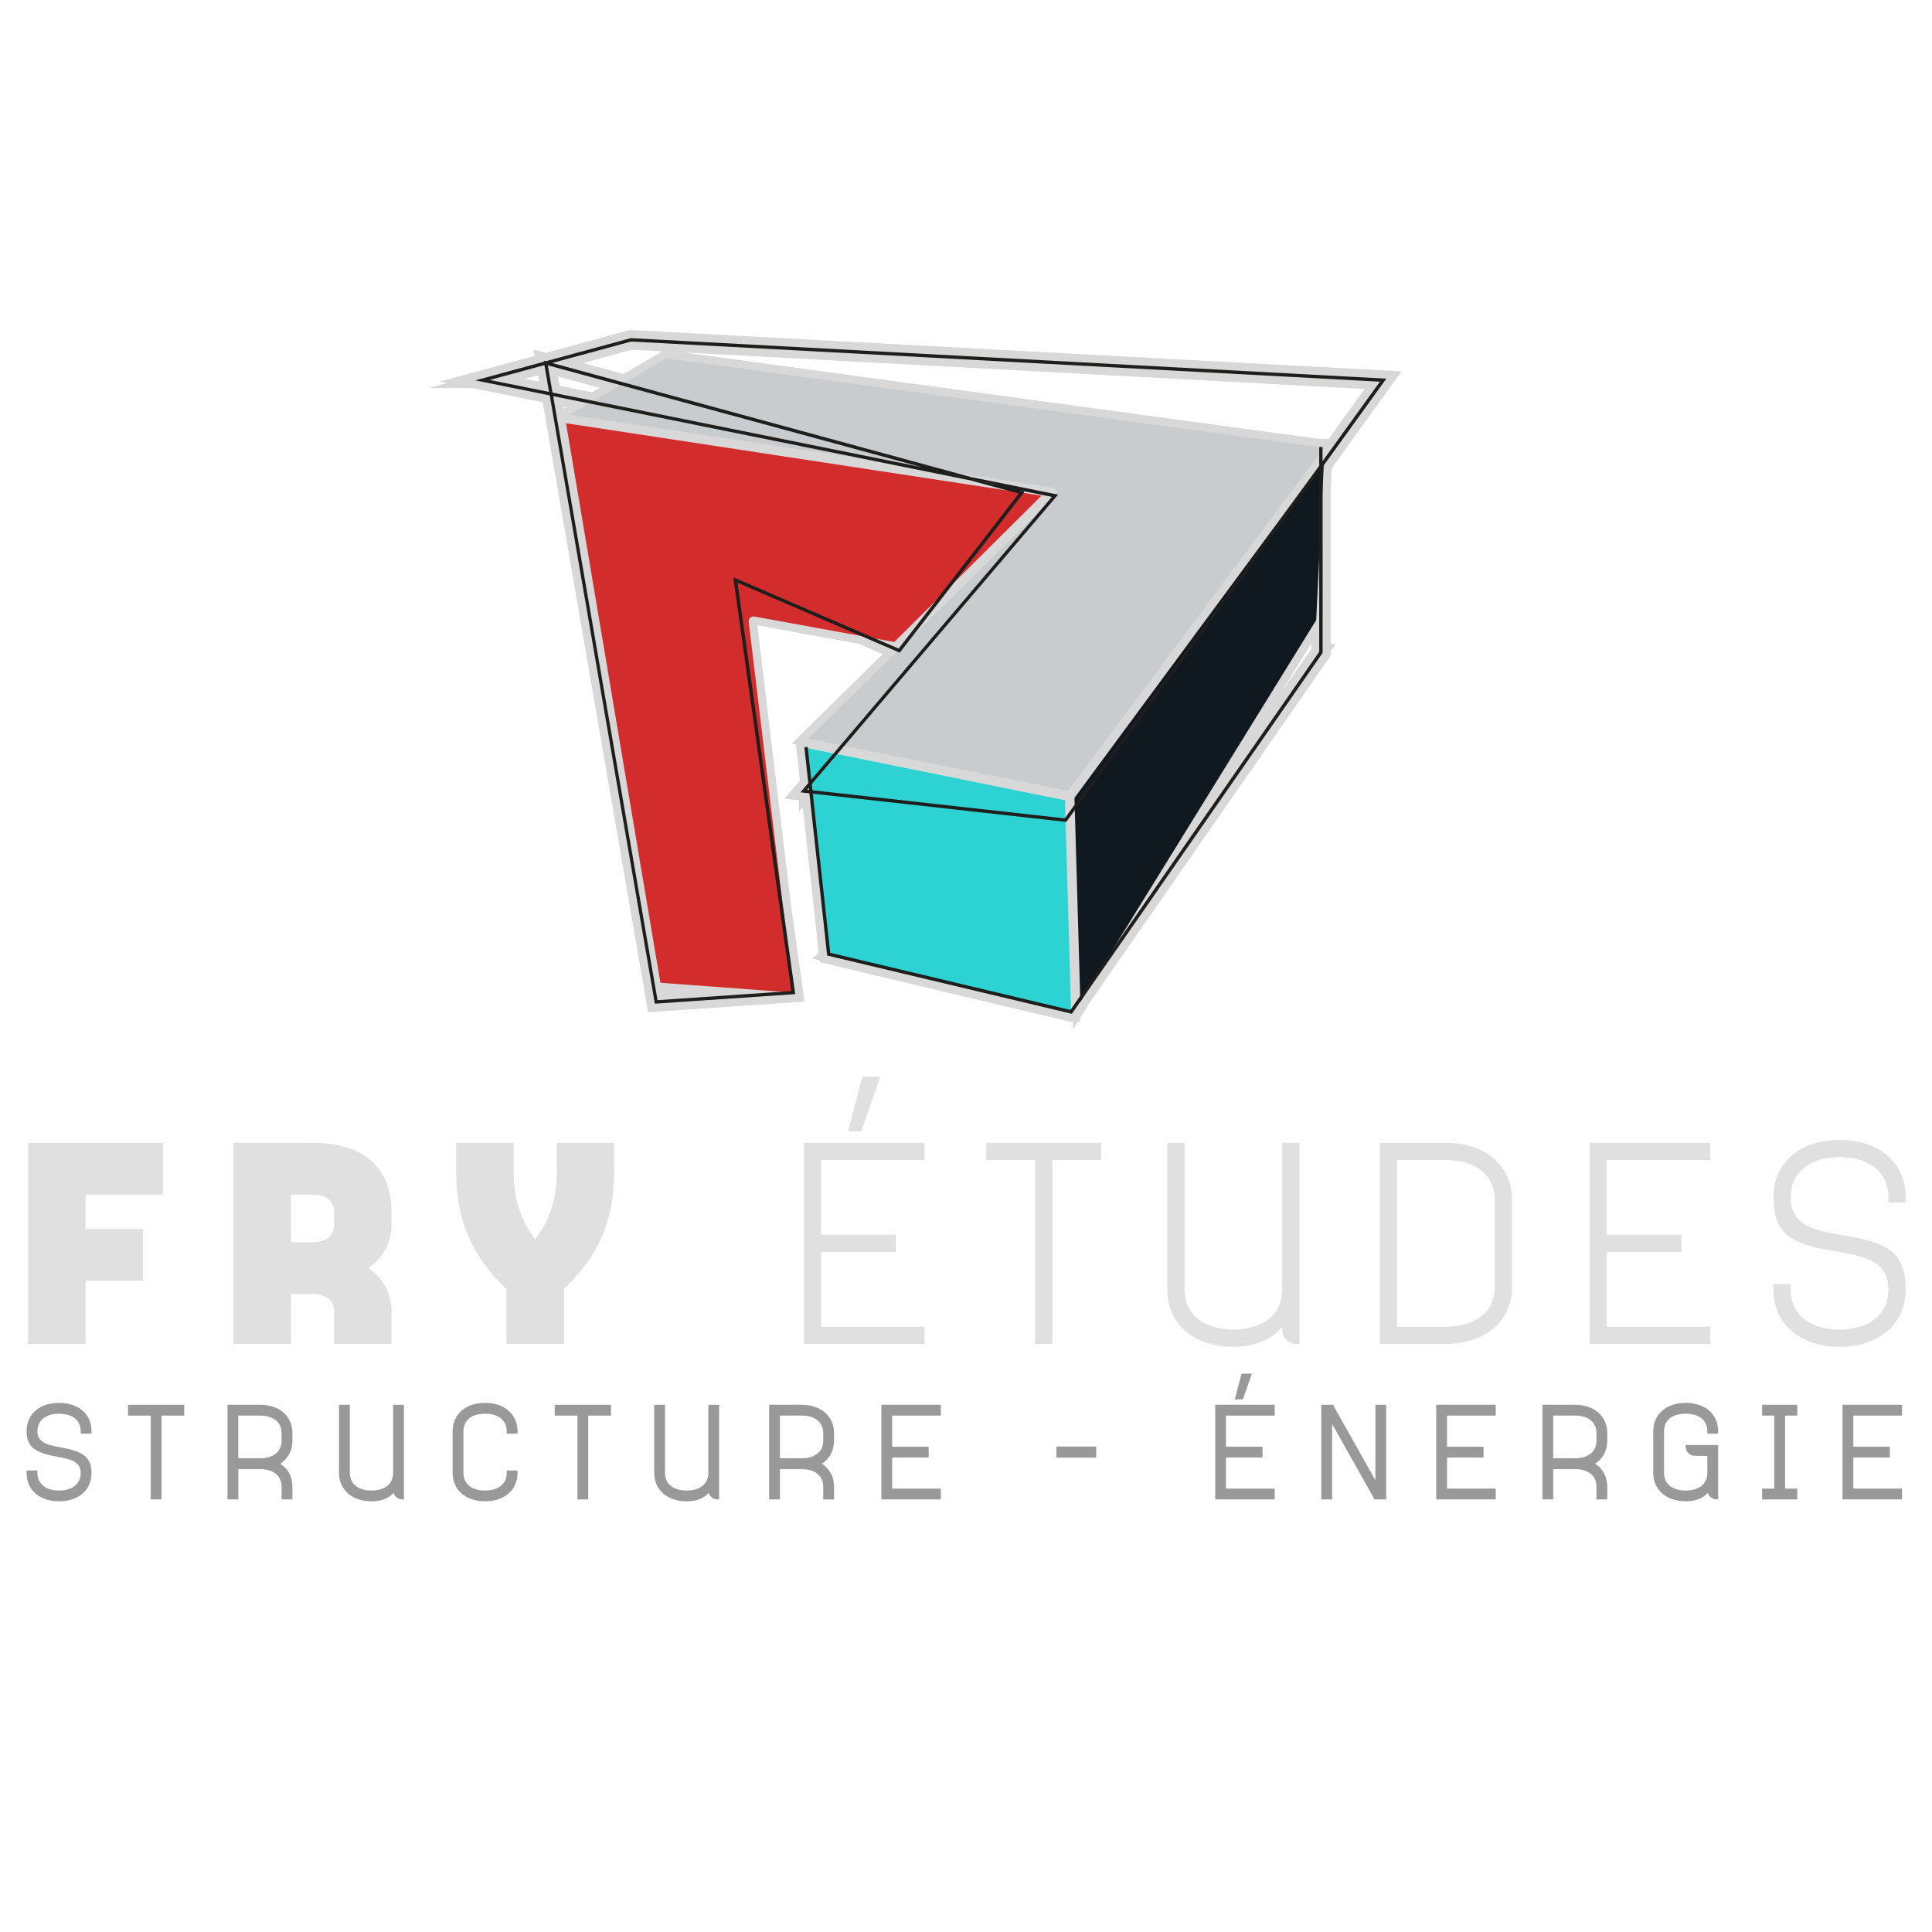 <svg xmlns="http://www.w3.org/2000/svg" id="Calque_1" data-name="Calque 1" viewBox="0 0 595.28 595.28"><defs><style>      .cls-1 {        fill: #d22c2c;      }      .cls-2 {        fill: #c9ccce;      }      .cls-3 {        fill: #2d2a26;      }      .cls-4 {        fill: #e0e0e0;      }      .cls-5 {        fill: #d8d8d8;      }      .cls-6 {        fill: #101820;      }      .cls-7 {        fill: #999;      }      .cls-8 {        fill: #1d1d1b;      }      .cls-9 {        fill: #2dd3d3;      }    </style></defs><path class="cls-5" d="M410.33,144.25l18.29-25.34,3.27-4.49-237.34-12.73h-.51s-25.87,7.02-25.87,7.02l-3.8-1.01.35,1.95-29.14,7.91,2.27.46-5.73,1.55h13.42l21.66,4.37.91,5.25h-.01s.02.01.02.01l31.11,180.01.47,2.68,44.96-3.06,3.22-.23-4.16-29.64-10.37-86.28,31.21,5.68,7.4,3.19-26.24,25.8-.2-.04.02.21-1.65,1.63,1.35.27,1.21,11.07-.05.06-.22-.02v.29l-4.49,5.27,4.49.5v3.59l1.18-1.4,4.89,44.72-1.98,1.89,2.25.54.06.52,76.76,18.28.65.15h.57l.07,2.27,1.42-2.3.58.14-.03-1.03,2.95-4.77,73.96-106.46.53-.77v-1.4l1.47-2.13h-1.47v-47.88l.31-6.27ZM166.08,117.59l-4.32-.87,3.99-1.08.34,1.95ZM403.97,198.36v1.68l-9.34,13.45,9.34-15.12ZM173.53,125.23l1.04.21-.91.53-.13-.74ZM192.1,115.24l-12.45-3.39,15.08-4.1,9.37.5-12,6.98ZM205.5,305.47l-.82.06-.02-.12.84.06ZM409.37,135.23h-3.01l-195.78-26.63,209.88,11.25-11.1,15.38ZM182.41,120.88l-10-2.02-.49-2.85,12.85,3.5-2.36,1.37Z"></path><polygon class="cls-9" points="305.7 242.04 248.37 230.43 255.33 293.99 330.02 311.78 328.13 246.58 305.7 242.04"></polygon><polygon class="cls-6" points="331.06 245.83 331.58 263.97 332.87 308.72 405.54 191.06 407.95 141.64 336.37 238.62 331.06 245.83"></polygon><path class="cls-1" d="M320.89,152.72l-146.48-22.31,29.07,172.4,40.94,3.03-13.73-114.24c-.05-.47.11-.94.45-1.26.34-.32.8-.46,1.26-.38l43.14,7.85,45.36-45.09h-.01Z"></path><path class="cls-2" d="M407.95,137.98l-51.43,68.91-27.43,36.76-1.34-.28-78.75-15.76,27.65-27.18,48.51-47.69c.39-.39.54-.98.36-1.52-.17-.52-.63-.92-1.18-1.01l-148.84-22.42,29.86-17.38,202.6,27.56h-.01Z"></path><g><path class="cls-3" d="M426.65,116.9l-232.23-12.45h-.04l-26.22,7.12-.33-.09.03.17-20.35,5.53,22.07,4.46,32.34,187.13.04.23,42.47-2.89.28-.02-17.81-126.94,50.05,21.57.18.08,37.85-48.84.24-.32-8.44-2.3,17.77,3.59-74.79,87.88-1.14-10.41-.52.06,1.19,10.9-1.86,2.18-.32.38,2.49.28,5.47,50.01,74.87,17.83.17.04,77.07-110.93.05-.07v-57.29l19.12-26.49.29-.4h.01ZM149.81,117.1l18.13-4.92,1.54,8.89-19.67-3.97ZM168.48,112.21l122.81,33.45-121.26-24.48-1.55-8.97h0ZM314.33,151.94l-37.36,48.21-50.72-21.86,17.87,127.31-41.72,2.84-32.26-186.69,128.85,26.01,15.35,4.18h-.01ZM248.17,243.5l1.21-1.43.17,1.58-1.39-.15h0ZM406.72,200.91l-76.82,110.57-74.34-17.7-5.42-49.52,78.13,8.71.15.02,78.29-108.47v56.39h.01ZM407.24,142.89v-4.91h-.53v5.64l-78.53,108.81-78.1-8.71-.24-2.19,75.4-88.6.29-.34-26.43-5.34-129.95-35.4,25.27-6.86,231.22,12.39-18.41,25.51h0Z"></path><path class="cls-8" d="M330.24,312.36l-.34-.08-75.04-17.87-5.47-49.98-2.76-.31,2.42-2.84-1.21-11.04,1.02-.11,1.1,10.08,74.14-87.12-10.01-2.02,1.58.43-.47.61-37.97,48.99-.36-.16-49.64-21.4,17.79,126.76-.55.04-42.7,2.91-.08-.46-32.31-186.96-22.94-4.63,21.15-5.74-.06-.33.64.17,26.2-7.11h.04l232.74,12.48-.56.77-19.07,26.43v57.29l-.09.13-77.16,111.07h-.03,0ZM255.32,294.01l74.7,17.79,76.97-110.8v-57.29l.05-.07,19.14-26.52-231.77-12.42-26.25,7.13h0l-19.54,5.31,21.2,4.28.03.17,32.34,187.14,42.26-2.88-17.84-127.12,50.47,21.75,37.75-48.71-8.08-2.2.12-.49,18.19,3.67-.28.32-75.17,88.33-1.17-10.73h-.02l1.18,10.76-1.95,2.29,2.23.25.02.2,5.45,49.83h-.03ZM330.01,311.76l-.17-.04-74.51-17.74-5.47-50,78.45,8.74,78.65-108.98v57.24l-.04.06-76.91,110.71h0ZM255.8,293.57l74,17.62,76.67-110.37v-55.54l-77.92,107.96-.3-.03-77.82-8.67,5.37,49.03h0ZM202.19,308.7l-.04-.22-32.32-187.05,129.2,26.08,15.73,4.28-37.71,48.65-.18-.08-50.31-21.69,17.84,127.13-.27.02-41.95,2.86v.02h0ZM170.44,122.06l32.16,186.11,41.23-2.81-17.89-127.48,50.95,21.96,37.01-47.76-14.99-4.08-128.47-25.94h0ZM328.3,252.69l-78.44-8.75-.27-2.5,75.49-88.71-26.02-5.25-130.85-35.64,26.2-7.11h.04l231.68,12.42-.27.37-18.86,26.13-.02-5.43v5.47l-.05.07-78.62,108.93h-.01ZM250.32,243.49l77.75,8.67,78.4-108.63v-5.8h1.02v4.38l17.69-24.51-230.72-12.37-24.34,6.61,129.06,35.15,26.83,5.42-.57.67-75.33,88.52.21,1.88h0ZM249.84,243.94l-2.17-.24,1.9-2.23.27,2.46h0ZM248.67,243.31l.61.07-.08-.69-.53.63h0ZM291.25,145.91l-121.43-24.52-1.65-9.53.38.1,122.81,33.45-.12.49h0ZM170.25,120.97l113.75,22.97-115.21-31.38,1.45,8.42h0ZM169.79,121.39l-21.06-4.25,19.42-5.27,1.65,9.52h0ZM150.9,117.07l18.27,3.69-1.43-8.26-16.85,4.57h0Z"></path></g><g><g><path class="cls-4" d="M50.26,352.11v15.94h-23.9v10.62h17.71v15.94h-17.71v19.48H8.65v-61.97h41.61,0Z"></path><path class="cls-4" d="M120.63,377.43c0,5.4-2.48,10.09-7.17,13.28,4.69,3.19,7.17,7.88,7.17,13.28v10.09h-17.71v-10.09c0-3.28-2.39-5.31-6.64-5.31h-6.64v15.4h-17.71v-61.97h24.35c15.67,0,24.35,7.61,24.35,21.25v4.07ZM89.65,368.05v14.7h6.64c4.25,0,6.64-2.04,6.64-5.31v-4.07c0-3.28-2.39-5.31-6.64-5.31h-6.64Z"></path><path class="cls-4" d="M171.53,352.11h17.71v8.76c0,13.19-3.54,24.97-15.49,36.3v16.91h-17.71v-16.91c-11.95-11.33-15.49-23.11-15.49-36.3v-8.76h17.71v8.76c0,9.3,2.39,15.23,6.64,21.07,4.25-5.84,6.64-11.77,6.64-21.07v-8.76h0Z"></path><path class="cls-4" d="M284.85,352.11v5.31h-31.87v23.02h23.02v5.31h-23.02v23.02h31.87v5.31h-37.18v-61.97h37.18ZM265.72,331.75h5.49l-5.84,16.82h-4.07l4.43-16.82h0Z"></path><path class="cls-4" d="M303.88,352.11h35.41v5.31h-15.05v56.66h-5.31v-56.66h-15.05v-5.31h0Z"></path><path class="cls-4" d="M395.06,352.11h5.31v61.97h-.8c-2.57,0-4.51-1.95-4.51-4.51v-.8c-3.19,3.98-8.41,6.2-15.05,6.2-11.51,0-20.36-6.46-20.36-17.71v-45.15h5.31v45.15c0,8.23,6.46,12.39,15.05,12.39s15.05-4.16,15.05-12.39v-45.15h0Z"></path><path class="cls-4" d="M445.52,352.11c11.51,0,20.36,6.46,20.36,17.71v26.56c0,11.24-8.85,17.71-20.36,17.71h-20.36v-61.97h20.36,0ZM460.57,369.82c0-8.23-6.46-12.39-15.05-12.39h-15.05v51.35h15.05c8.59,0,15.05-4.16,15.05-12.39v-26.56h0Z"></path><path class="cls-4" d="M526.96,352.11v5.31h-31.87v23.02h23.02v5.31h-23.02v23.02h31.87v5.31h-37.18v-61.97h37.18,0Z"></path><path class="cls-4" d="M546.44,397.26v-1.59h5.31v1.59c0,8.23,6.46,12.39,15.05,12.39s15.05-4.16,15.05-12.39c0-7.26-4.69-9.83-15.05-11.51-13.99-2.21-20.36-4.69-20.36-16.82,0-11.24,8.85-17.71,20.36-17.71s20.36,6.46,20.36,17.71v1.59h-5.31v-1.59c0-8.23-6.46-12.39-15.05-12.39s-15.05,4.16-15.05,12.39c0,7.26,4.69,9.83,15.05,11.51,13.99,2.21,20.36,4.69,20.36,16.82,0,11.24-8.85,17.71-20.36,17.71s-20.36-6.46-20.36-17.71Z"></path></g><g><path class="cls-7" d="M8.2,453.83v-.75h3.33v.75c0,3.62,2.92,5.42,6.67,5.42s6.67-1.79,6.67-5.42c0-3-2.21-4.08-6.67-4.87-6.67-1.17-10-2.62-10-7.96,0-5.67,4.42-8.75,10-8.75s10,3.08,10,8.75v.75h-3.33v-.75c0-3.62-2.92-5.42-6.67-5.42s-6.67,1.79-6.67,5.42c0,3,2.21,4.08,6.67,4.87,6.67,1.17,10,2.62,10,7.96,0,5.67-4.46,8.75-10,8.75s-10-3.08-10-8.75Z"></path><path class="cls-7" d="M39.44,432.84h17.33v3.33h-7v25.83h-3.33v-25.83h-7s0-3.33,0-3.33Z"></path><path class="cls-7" d="M90.1,443.92c0,3.08-1.38,5.54-3.75,7.08,2.37,1.54,3.75,4,3.75,7.08v3.92h-3.33v-3.92c0-3.37-2.5-5.42-6.67-5.42h-6.67v9.33h-3.33v-29.16h10c5.96,0,10,3.5,10,8.75v2.33h0ZM86.76,441.58c0-3.37-2.5-5.42-6.67-5.42h-6.67v13.16h6.67c4.17,0,6.67-2.04,6.67-5.42v-2.33h0Z"></path><path class="cls-7" d="M121.13,432.84h3.33v29.16h-.38c-1.37,0-2.46-.83-2.83-2.04-1.42,1.67-3.67,2.62-6.79,2.62-5.96,0-10-3.5-10-8.75v-20.99h3.33v20.99c0,3.38,2.5,5.42,6.67,5.42s6.67-2.04,6.67-5.42v-20.99Z"></path><path class="cls-7" d="M139.46,453.83v-12.83c0-5.25,4.04-8.75,10-8.75s10,3.5,10,8.75v.75h-3.33v-.75c0-3.37-2.5-5.42-6.67-5.42s-6.67,2.04-6.67,5.42v12.83c0,3.38,2.5,5.42,6.67,5.42s6.67-2.04,6.67-5.42v-.75h3.33v.75c0,5.25-4.04,8.75-10,8.75s-10-3.5-10-8.75Z"></path><path class="cls-7" d="M170.92,432.84h17.33v3.33h-7v25.83h-3.33v-25.83h-7v-3.33Z"></path><path class="cls-7" d="M218.24,432.84h3.33v29.16h-.38c-1.37,0-2.46-.83-2.83-2.04-1.42,1.67-3.67,2.62-6.79,2.62-5.96,0-10-3.5-10-8.75v-20.99h3.33v20.99c0,3.38,2.5,5.42,6.67,5.42s6.67-2.04,6.67-5.42v-20.99Z"></path><path class="cls-7" d="M256.98,443.92c0,3.08-1.38,5.54-3.75,7.08,2.37,1.54,3.75,4,3.75,7.08v3.92h-3.33v-3.92c0-3.37-2.5-5.42-6.67-5.42h-6.67v9.33h-3.33v-29.16h10c5.96,0,10,3.5,10,8.75v2.33h0ZM253.65,441.58c0-3.37-2.5-5.42-6.67-5.42h-6.67v13.16h6.67c4.17,0,6.67-2.04,6.67-5.42v-2.33h0Z"></path><path class="cls-7" d="M289.89,432.84v3.33h-15v9.58h11.25v3.33h-11.25v9.58h15v3.33h-18.33v-29.16h18.33Z"></path><path class="cls-7" d="M337.76,449.12h-12.25v-3.42h12.25v3.42Z"></path><path class="cls-7" d="M392.75,432.84v3.33h-15v9.58h11.25v3.33h-11.25v9.58h15v3.33h-18.33v-29.16h18.33ZM382.54,423.26h3.17l-2.75,7.91h-2.5l2.08-7.91Z"></path><path class="cls-7" d="M423.78,456.08v-23.24h3.33v29.16h-3.58l-13.08-23.24v23.24h-3.33v-29.16h3.58l13.08,23.24Z"></path><path class="cls-7" d="M460.86,432.84v3.33h-15v9.58h11.25v3.33h-11.25v9.58h15v3.33h-18.33v-29.16h18.33Z"></path><path class="cls-7" d="M495.23,443.92c0,3.08-1.37,5.54-3.75,7.08,2.38,1.54,3.75,4,3.75,7.08v3.92h-3.33v-3.92c0-3.37-2.5-5.42-6.67-5.42h-6.67v9.33h-3.33v-29.16h10c5.96,0,10,3.5,10,8.75v2.33h0ZM491.9,441.58c0-3.37-2.5-5.42-6.67-5.42h-6.67v13.16h6.67c4.17,0,6.67-2.04,6.67-5.42v-2.33h0Z"></path><path class="cls-7" d="M529.39,441.75h-3.33v-.75c0-3.37-2.5-5.42-6.67-5.42s-6.67,2.04-6.67,5.42v12.83c0,3.38,2.5,5.42,6.67,5.42s6.67-2.04,6.67-5.42v-5.25h-3.71c-1.71,0-2.96-1.25-2.96-2.96v-.38h10v16.75h-.38c-1.38,0-2.46-.83-2.83-2.04-1.42,1.67-3.67,2.62-6.79,2.62-5.96,0-10-3.5-10-8.75v-12.83c0-5.25,4.04-8.75,10-8.75s10,3.5,10,8.75v.75h0Z"></path><path class="cls-7" d="M553.76,432.84v3.33h-3.75v22.5h3.75v3.33h-10.83v-3.33h3.75v-22.5h-3.75v-3.33h10.83Z"></path><path class="cls-7" d="M586.04,432.84v3.33h-15v9.58h11.25v3.33h-11.25v9.58h15v3.33h-18.33v-29.16h18.33Z"></path></g></g></svg>